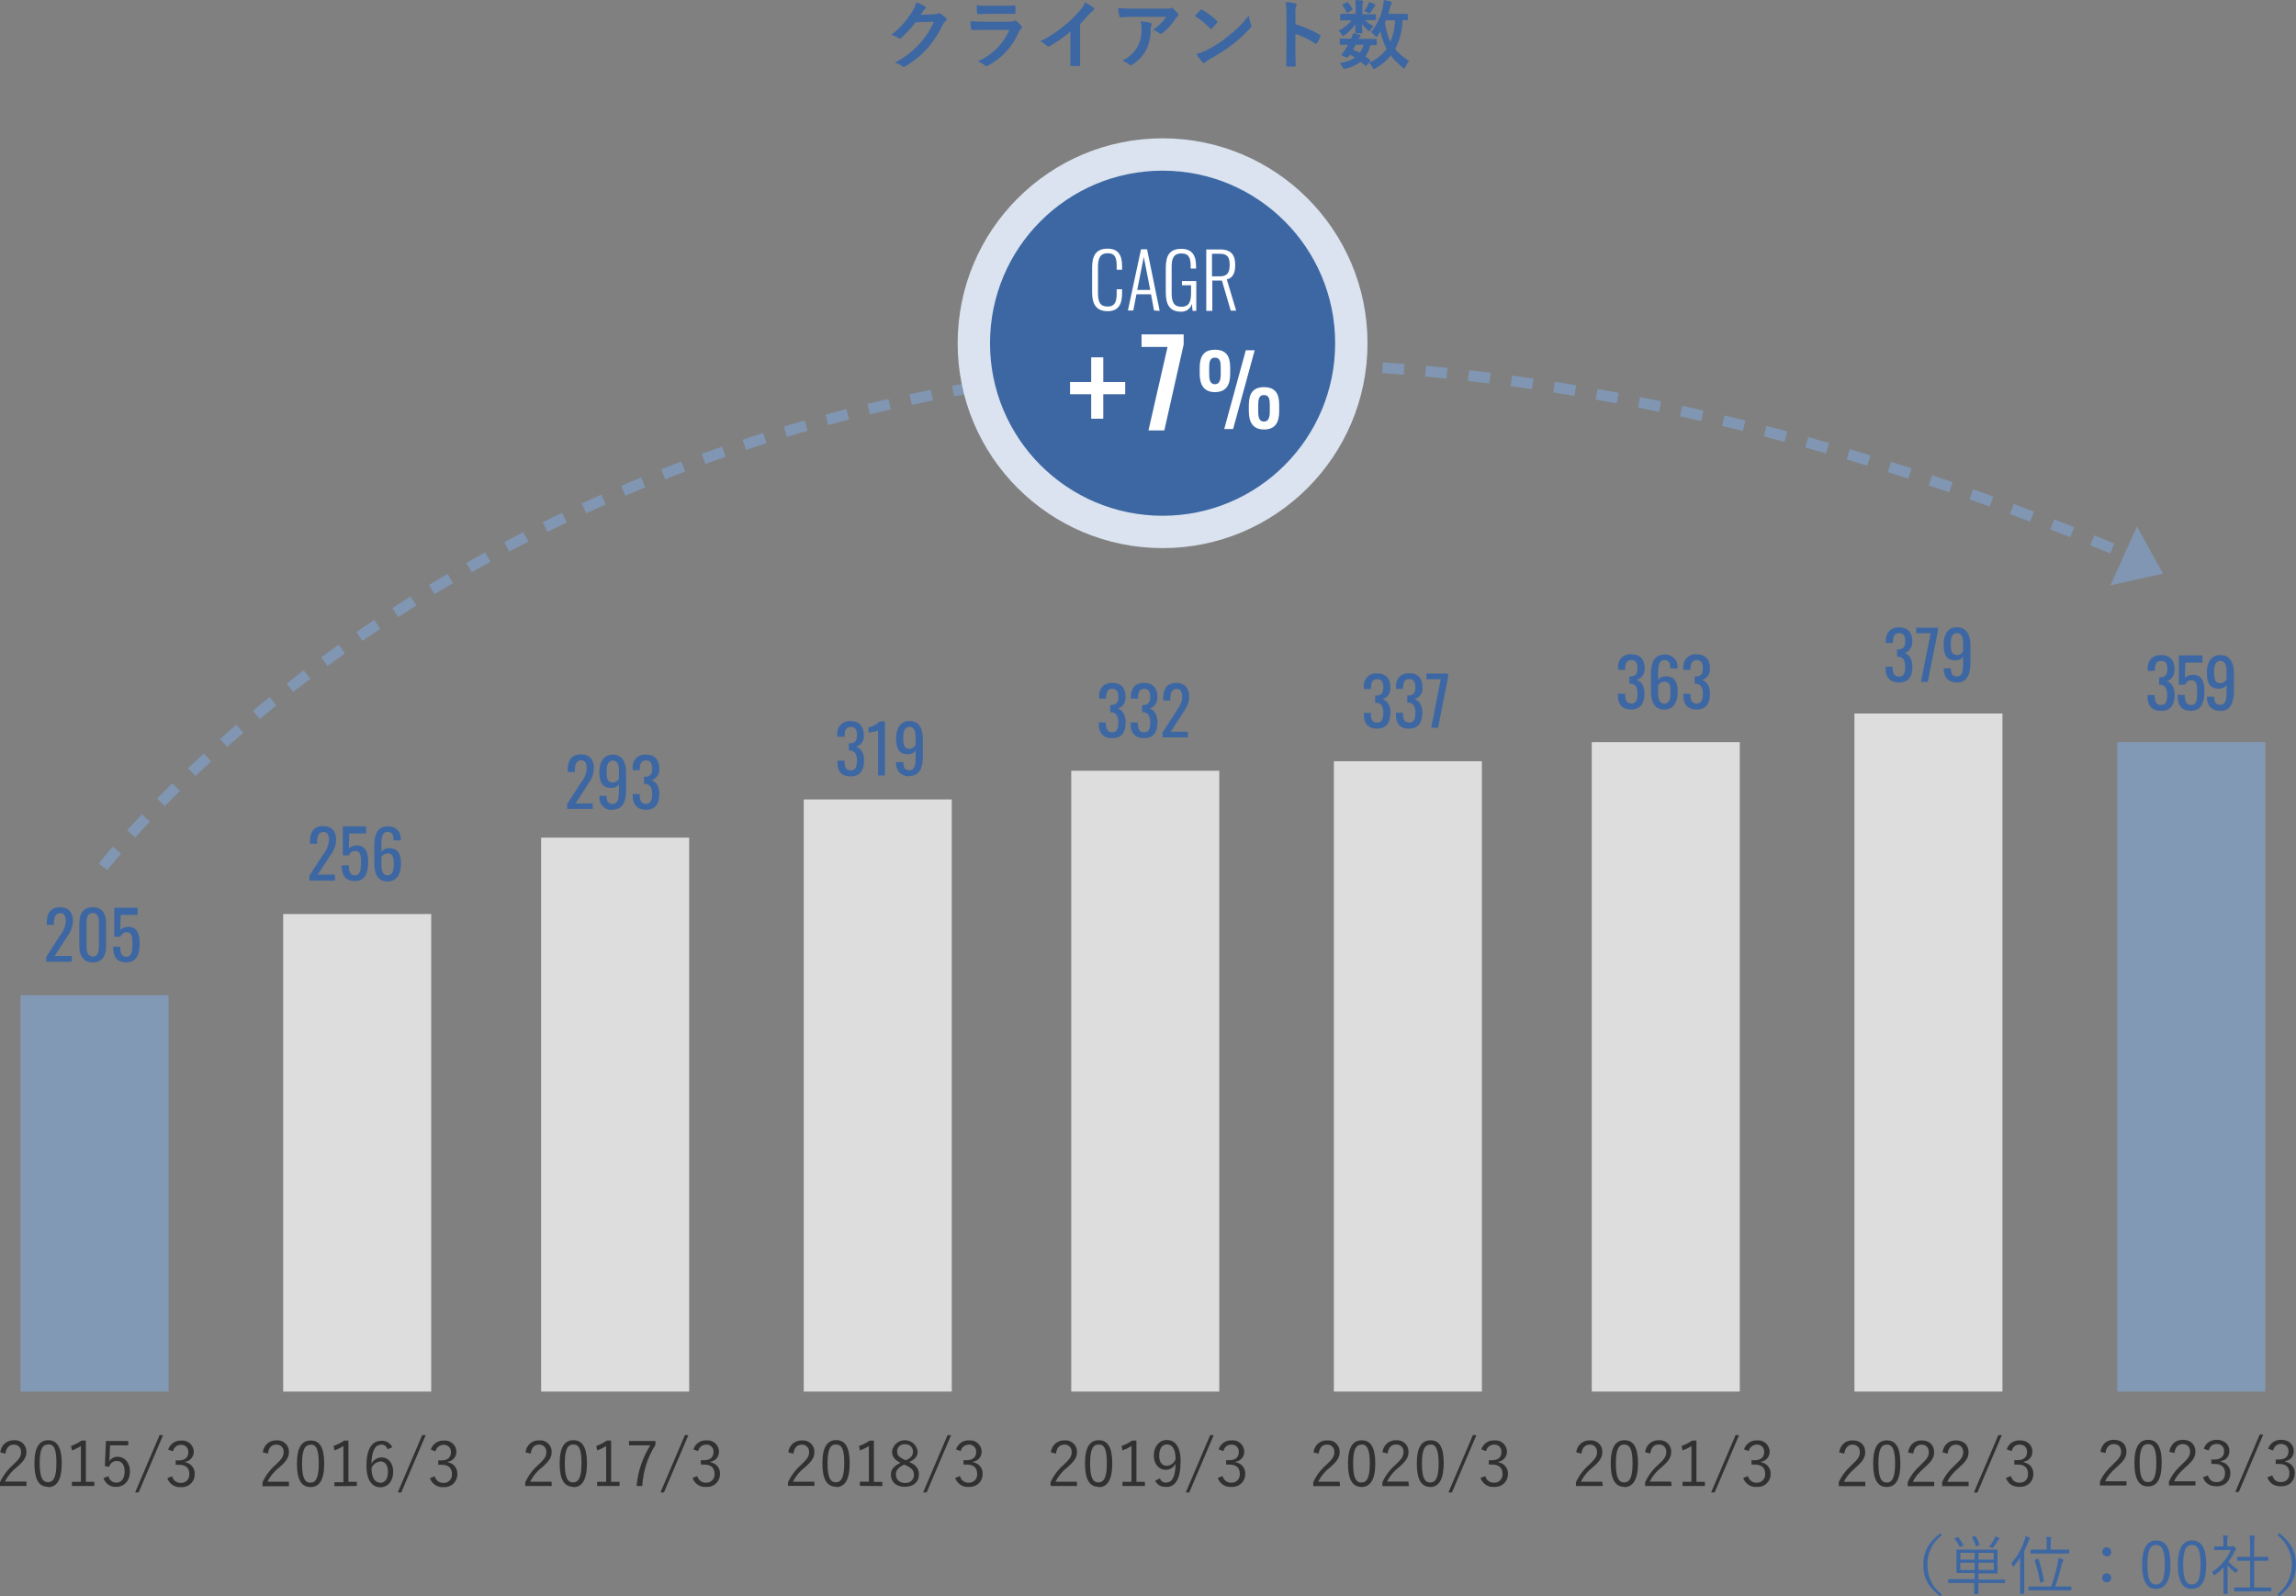 <?xml version="1.0" encoding="UTF-8"?><svg id="_レイヤー_1" xmlns="http://www.w3.org/2000/svg" viewBox="0 0 425.75 296.04"><rect x="0" y="0" width="425.75" height="296.04" fill="#808080" stroke="none"/><defs><style>.cls-1{fill:#fff;}.cls-2{fill:#8096b2;}.cls-3{fill:#ddd;}.cls-4{fill:#dae3ef;}.cls-5{fill:#3d67a3;}.cls-6{fill:#313131;}.cls-7{fill:#8299b5;}</style></defs><path class="cls-2" d="m19.91,161.36l-1.59-1.21s.89-1.17,2.6-3.16l1.52,1.3c-1.66,1.94-2.52,3.06-2.53,3.07Zm5.16-6.06l-1.48-1.34c.82-.9,1.73-1.89,2.74-2.96l1.45,1.37c-1,1.05-1.9,2.03-2.71,2.93h0Zm5.48-5.8l-1.43-1.4c.89-.91,1.84-1.86,2.85-2.84l1.4,1.43c-1,.98-1.94,1.92-2.82,2.82h0Zm5.69-5.58l-1.38-1.45c.94-.89,1.92-1.8,2.94-2.74l1.35,1.48c-1.01.93-1.99,1.83-2.92,2.72h.01Zm5.88-5.39l-1.33-1.5c.98-.87,1.99-1.75,3.03-2.64l1.3,1.52c-1.03.89-2.04,1.76-3.01,2.62h.01Zm6.05-5.19l-1.28-1.54c1.01-.84,2.05-1.69,3.11-2.55l1.25,1.56c-1.05.85-2.08,1.69-3.08,2.53Zm6.21-5.01l-1.23-1.58c1.04-.81,2.1-1.63,3.18-2.45l1.21,1.59c-1.08.82-2.13,1.63-3.16,2.43h0Zm6.35-4.82l-1.18-1.61c1.06-.78,2.15-1.57,3.25-2.36l1.16,1.63c-1.1.78-2.17,1.56-3.23,2.34Zm6.49-4.63l-1.14-1.65c1.09-.75,2.19-1.51,3.32-2.26l1.11,1.66c-1.12.75-2.22,1.5-3.3,2.24h.01Zm6.62-4.44l-1.09-1.68c1.11-.72,2.24-1.44,3.38-2.16l1.07,1.69c-1.14.72-2.26,1.43-3.36,2.15Zm6.75-4.25l-1.04-1.71c1.13-.69,2.28-1.38,3.44-2.06l1.02,1.72c-1.16.68-2.29,1.37-3.42,2.05Zm6.87-4.05l-.99-1.74c1.15-.66,2.32-1.31,3.5-1.97l.97,1.75c-1.17.65-2.33,1.3-3.48,1.95h0Zm308.36-1.62l-.84-.36.78-1.84.84.36-.78,1.84Zm-4.52-1.89c-1.24-.51-2.47-1.02-3.7-1.51l.75-1.85c1.23.5,2.47,1.01,3.71,1.52l-.76,1.85h0Zm-296.86-.34l-.94-1.76c1.17-.62,2.36-1.25,3.55-1.87l.92,1.78c-1.19.61-2.37,1.23-3.53,1.85Zm289.46-2.66c-1.24-.49-2.48-.98-3.72-1.46l.72-1.86c1.24.48,2.48.97,3.73,1.46l-.74,1.86h0Zm-282.38-.99l-.89-1.79c1.19-.59,2.39-1.18,3.61-1.76l.87,1.8c-1.21.58-2.4,1.16-3.58,1.75h-.01Zm274.93-1.9c-1.25-.47-2.5-.94-3.74-1.4l.7-1.88c1.25.46,2.5.93,3.75,1.41l-.71,1.87h0Zm-267.75-1.56l-.84-1.81c1.21-.56,2.42-1.11,3.65-1.66l.81,1.83c-1.22.54-2.43,1.09-3.63,1.65h0Zm260.26-1.22c-1.26-.45-2.51-.9-3.76-1.34l.67-1.89c1.25.44,2.51.89,3.77,1.35l-.68,1.88Zm-252.98-2.03l-.79-1.84c1.22-.52,2.46-1.04,3.7-1.56l.76,1.85c-1.24.51-2.46,1.03-3.67,1.55Zm245.45-.62c-1.26-.43-2.52-.86-3.78-1.28l.63-1.9c1.26.42,2.53.85,3.8,1.29l-.65,1.89Zm-238.08-2.42l-.74-1.86c1.24-.49,2.48-.97,3.74-1.45l.71,1.87c-1.25.47-2.49.96-3.72,1.44h.01Zm230.51-.12c-1.27-.41-2.54-.82-3.8-1.22l.6-1.91c1.27.4,2.54.81,3.82,1.22l-.62,1.9h0Zm-7.61-2.41c-1.28-.39-2.55-.78-3.82-1.15l.57-1.92c1.28.38,2.55.77,3.84,1.16l-.59,1.91Zm-215.45-.31l-.68-1.88c1.25-.46,2.51-.9,3.78-1.35l.66,1.89c-1.26.44-2.51.89-3.75,1.34h-.01Zm207.8-1.97c-1.28-.37-2.56-.73-3.84-1.09l.54-1.93c1.28.36,2.57.72,3.86,1.09l-.55,1.92h-.01Zm-200.27-.65l-.63-1.9c1.26-.42,2.54-.83,3.82-1.24l.6,1.91c-1.27.4-2.54.81-3.79,1.23h0Zm192.58-1.49c-1.29-.35-2.58-.69-3.86-1.02l.5-1.94c1.29.33,2.58.67,3.88,1.02l-.52,1.93h0Zm-184.98-.92l-.58-1.92c1.27-.38,2.56-.76,3.85-1.13l.55,1.92c-1.28.37-2.56.74-3.82,1.12h0Zm177.26-1.08c-1.3-.32-2.59-.64-3.88-.95l.46-1.95c1.29.31,2.59.63,3.89.95l-.48,1.94h.01Zm-169.6-1.12l-.52-1.93c1.28-.35,2.58-.69,3.88-1.03l.5,1.94c-1.29.33-2.58.67-3.85,1.02h0Zm161.83-.74c-1.3-.3-2.6-.59-3.89-.87l.43-1.95c1.3.28,2.6.58,3.91.88l-.45,1.95h0Zm-154.11-1.24l-.47-1.94c1.29-.31,2.6-.62,3.91-.92l.44,1.95c-1.3.3-2.6.6-3.88.91Zm146.32-.46c-1.31-.27-2.61-.54-3.91-.8l.39-1.96c1.3.26,2.61.53,3.93.8l-.41,1.96Zm-138.55-1.31l-.42-1.96c1.3-.28,2.61-.55,3.93-.81l.39,1.96c-1.31.26-2.61.53-3.9.81Zm130.72-.25c-1.31-.25-2.62-.49-3.92-.72l.35-1.97c1.31.23,2.62.47,3.94.72l-.37,1.97Zm-122.9-1.31l-.36-1.97c1.31-.24,2.62-.48,3.95-.71l.34,1.97c-1.32.23-2.62.46-3.92.7h0Zm115.05-.09c-1.32-.22-2.63-.43-3.94-.64l.31-1.98c1.31.21,2.63.42,3.96.64l-.33,1.97h0Zm-7.88-1.24c-1.32-.19-2.64-.38-3.95-.56l.27-1.98c1.32.18,2.64.36,3.97.56l-.29,1.98h0Zm-99.31-.02l-.31-1.98c1.31-.21,2.64-.41,3.97-.6l.29,1.98c-1.32.19-2.64.39-3.94.6h0Zm91.4-1.05c-1.33-.16-2.65-.32-3.96-.47l.22-1.99c1.32.15,2.65.31,3.98.47l-.25,1.98h0Zm-83.51-.09l-.26-1.98c1.32-.17,2.65-.34,3.98-.49l.23,1.99c-1.33.16-2.64.32-3.96.49h.01Zm75.58-.81c-1.33-.14-2.65-.26-3.97-.38l.18-1.99c1.33.12,2.66.25,3.99.39l-.2,1.99h0Zm-67.67-.12l-.21-1.99c1.32-.14,2.65-.27,3.99-.39l.18,1.99c-1.33.12-2.65.25-3.97.39h.01Zm59.72-.6c-1.33-.11-2.66-.2-3.98-.29l.14-2c1.33.09,2.66.19,4,.29l-.16,1.99h0Zm-51.78-.12l-.16-1.99c1.33-.1,2.66-.2,4-.29l.13,2c-1.33.09-2.66.18-3.98.29h0Zm43.83-.42c-1.33-.08-2.66-.14-3.98-.2l.09-2c1.33.06,2.67.13,4.01.2l-.11,2h0Zm-35.87-.1l-.11-2c1.33-.07,2.67-.13,4.01-.19l.08,2c-1.33.05-2.66.12-3.98.18h0Zm27.9-.26c-1.33-.04-2.66-.08-3.99-.11l.04-2c1.33.03,2.67.06,4.01.11l-.07,2h.01Zm-19.94-.06l-.05-2c1.33-.04,2.67-.07,4.01-.09l.03,2c-1.34.02-2.67.05-3.99.08h0Zm11.96-.11c-1.02,0-2.03,0-3.04,0h-.95v-2h.96c1.01,0,2.03,0,3.05,0l-.02,2h0Z"/><path class="cls-5" d="m252.86,8.3h-1.47c-.17.35-.34.67-.49.92.43.16.84.34,1.25.55.32-.45.56-.94.71-1.47Zm-2.55,1.85l-.21.3c-.17.23-.22.31-.53.17l-.59-.26c-.15-.07-.22-.12-.22-.17s0-.07.07-.14c.19-.24.38-.49.59-.81.2-.3.38-.62.54-.94h-1.38c-.13,0-.15,0-.15-.15v-.83c0-.14,0-.16.15-.16h1.94c.17-.32.29-.65.37-1,.43.06.85.16,1.26.29.09,0,.16.07.16.16h0c0,.07,0,.12-.12.19-.12.12-.21.26-.28.41h3.21c.09,0,.16,0,.16.16v.85c0,.14,0,.15-.16.15h-1c-.19.74-.5,1.45-.92,2.1.28.18.55.38.83.59.05.04.08.1.09.16,0,.07-.03.14-.08.19l-.57.67c-.09.11-.14.15-.19.15s-.07,0-.12-.07c-.27-.25-.56-.48-.86-.7-.8.62-1.73,1.04-2.72,1.25-.41.1-.45.1-.65-.31-.13-.27-.3-.51-.52-.71,1.01-.11,1.99-.45,2.85-1-.3-.21-.62-.39-.95-.54Zm-.35-7.83c-.15.08-.21.08-.26-.06-.2-.44-.44-.86-.72-1.25-.1-.12-.1-.17.07-.25l.67-.32c.14-.07.18-.07.27,0,.3.37.57.78.78,1.21.06.11.05.17-.09.24l-.72.43h0Zm5-1.2c-.09.08-.16.17-.22.27-.14.22-.34.55-.55.84s-.14.24-.22.24c-.13-.03-.26-.08-.37-.15-.21-.1-.42-.19-.63-.27.26-.35.5-.73.7-1.12.09-.18.16-.37.2-.57.35.1.68.23,1,.4.1.06.17.11.17.17s0,.12-.05.19h-.03,0Zm0,2.61h-1.83c.46.47,1,.85,1.59,1.14-.25.22-.46.48-.63.77,0,.08-.1.14-.17.14s-.18-.07-.37-.24c-.37-.33-.71-.69-1-1.09,0,.84.07,1.37.07,1.55s0,.16-.16.16h-1c-.14,0-.16,0-.16-.16s0-.67.06-1.51c-.55.77-1.23,1.45-2,2-.1.09-.22.15-.35.18-.08,0-.12-.09-.21-.24-.14-.29-.35-.54-.6-.74.94-.46,1.77-1.11,2.45-1.91h-2c-.09,0-.14,0-.14-.15v-.89c0-.16,0-.17.14-.17h2.74v-1.33c0-.41-.04-.82-.11-1.22.43,0,.87.02,1.3.08.09,0,.17.07.18.16h0c0,.1-.04.2-.07.3-.05.28-.07.56-.05.84v1.25h2.35c.08,0,.17,0,.17.17v.83c0,.06-.06.07-.21.07h.01Zm2.06,0l-.2.46c.15,1.24.48,2.45,1,3.59.53-1.27.83-2.62.87-4l-1.67-.05h0Zm3.88,0h-.83c-.02,1.88-.49,3.72-1.37,5.38.75.86,1.62,1.61,2.59,2.21-.28.32-.5.68-.66,1.07-.09.21-.15.31-.23.31s-.16-.06-.3-.17c-.82-.66-1.56-1.41-2.21-2.24-.77.96-1.72,1.76-2.79,2.36-.1.07-.22.12-.35.14-.11,0-.17-.1-.28-.32-.14-.32-.34-.6-.6-.83,1.29-.56,2.41-1.44,3.26-2.55-.54-1.01-.93-2.09-1.14-3.22-.16.26-.33.52-.51.76s-.2.22-.27.22-.16-.08-.29-.25c-.19-.25-.42-.47-.69-.64,1.13-1.39,1.9-3.05,2.23-4.81.08-.38.12-.76.12-1.15.4.09,1,.2,1.28.3.28.1.25.11.25.21s-.07.18-.15.31c-.11.19-.18.4-.21.61-.09.37-.2.75-.31,1.14h3.46c.09,0,.15,0,.15.15v.93c0,.14,0,.15-.12.15l-.03-.07h0Zm-16.23,2.68c.16.08.23.18.16.36-.17.42-.37.83-.6,1.22-.06.1-.12.15-.19.15-.06,0-.11-.03-.15-.07-1.14-.75-2.38-1.36-3.68-1.79v3.1c0,.91,0,1.73.05,2.74,0,.17-.05.21-.25.21-.42.03-.83.03-1.25,0-.19,0-.26,0-.26-.21,0-1,.05-1.86.05-2.76V2.47c.02-.69-.03-1.39-.14-2.07.59.02,1.17.1,1.75.22.13-.02.25.08.27.21v.03c0,.11-.05.22-.11.32-.12.43-.15.88-.1,1.32v2c1.56.45,3.05,1.09,4.45,1.91h0Zm-19.91-1.15c-.07.07-.11.11-.17.11-.07-.01-.14-.05-.18-.11-.85-.87-1.8-1.64-2.83-2.29.31-.38.65-.75,1-1.09.04-.07.11-.11.19-.11.07,0,.13.03.18.07.97.56,1.87,1.23,2.68,2,.08.08.13.14.13.19,0,.07-.04.14-.09.19-.25.27-.71.83-.91,1.04Zm7.11-.09c-.98,1.1-2.06,2.11-3.23,3-1.33,1.03-2.75,1.95-4.23,2.75-.33.18-.65.4-.94.64-.06.08-.15.13-.25.14-.1-.02-.18-.07-.24-.15-.42-.48-.8-1-1.12-1.56.66-.15,1.3-.39,1.9-.7,1.43-.71,2.77-1.58,4-2.6,1.43-1.1,2.72-2.38,3.82-3.81.06.56.19,1.11.39,1.64.04.08.06.17.07.26.05.1-.02.21-.17.39h0Zm-20.9,3.41c.52-1.02.76-2.16.69-3.31,0-.44-.04-.89-.14-1.32.61.05,1.21.14,1.81.27.14.01.24.13.23.27h0c0,.09-.02.18-.07.25-.08.18-.12.37-.12.57.04,1.33-.23,2.65-.79,3.86-.59,1.14-1.47,2.1-2.55,2.78-.11.09-.25.14-.39.14-.11,0-.21-.04-.28-.12-.38-.32-.81-.56-1.27-.72,1.22-.56,2.23-1.49,2.88-2.67Zm7.4-5.54c-.14.12-.27.26-.38.41-.66,1.02-1.47,1.93-2.41,2.7-.08.08-.19.13-.3.13-.12-.01-.24-.06-.33-.14-.35-.27-.74-.47-1.17-.58.98-.66,1.83-1.49,2.51-2.45h-6c-.8,0-1.65.06-2.48.12-.13,0-.24-.08-.25-.21h0c-.11-.5-.2-1.01-.25-1.52,1,.07,1.72.1,2.84.1h6c.34.03.67,0,1-.08.08-.05.18-.08.27-.1.08.06.13.14.16.23.31.27.59.57.84.89.07.07.11.16.12.25-.02.1-.08.19-.17.25h0Zm-15.61-1.13c-.31.22-.59.48-.84.77-.55.66-1.07,1.2-1.64,1.77v7.54c0,.19,0,.24-.21.24-.47.03-.93.03-1.4,0-.15,0-.21-.05-.19-.22v-6.14c-1.19,1.02-2.48,1.92-3.85,2.69-.06.04-.14.06-.21.06-.12,0-.23-.05-.3-.14-.36-.33-.76-.61-1.2-.83,1.58-.78,3.06-1.74,4.41-2.87,1.09-.88,2.09-1.86,3-2.93.39-.42.69-.91.88-1.44.54.3,1.06.63,1.55,1,.07.04.12.12.12.21,0,.11-.04.21-.12.29Zm-14.69.66h-4.78c-.63,0-1.33,0-1.92.06-.14,0-.18-.09-.19-.31-.05-.45-.07-.9-.07-1.35.76.08,1.53.12,2.29.1h2.53c.73.02,1.47,0,2.2-.07.12,0,.16.07.16.22.03.37.03.73,0,1.1,0,.21,0,.26-.22.25h0Zm1.29,2.76c-.21.17-.38.4-.47.66-1.12,2.67-3.15,4.86-5.72,6.19-.09.05-.18.08-.28.09-.12-.01-.23-.07-.31-.16-.38-.32-.83-.57-1.3-.73,2.65-1.11,4.76-3.2,5.88-5.84h-4.77c-.71,0-1.41,0-2.11.06-.12,0-.18-.09-.21-.27-.08-.47-.13-.94-.15-1.41.8.08,1.65.11,2.58.11h4.8c.26.01.51-.04.74-.16.11-.1.27-.1.38,0h0c.33.27.65.56.94.87.08.08.13.18.13.29,0,.12-.05.23-.15.3h.02,0Zm-14.05-1.4c-.2.16-.36.37-.47.6-.73,1.56-1.66,3.01-2.77,4.33-1.23,1.38-2.67,2.55-4.26,3.48-.06.05-.14.07-.22.07-.12,0-.24-.06-.33-.15-.4-.3-.85-.52-1.33-.64,1.76-.9,3.33-2.11,4.65-3.58,1.08-1.18,1.96-2.53,2.59-4l-3.39.09c-.78,1.05-1.67,2.01-2.65,2.88-.08.08-.18.14-.29.15-.08,0-.15-.03-.21-.08-.4-.29-.86-.5-1.35-.61,1.49-1.16,2.76-2.57,3.77-4.16.38-.57.67-1.2.85-1.86.58.17,1.13.42,1.64.74.08.05.13.14.14.24,0,.1-.07.19-.16.24-.13.11-.25.24-.35.38-.15.24-.29.45-.46.7l2.52-.1c.24,0,.49-.04.7-.16.05-.04.11-.06.18-.06.08,0,.16.03.23.08.36.22.69.48,1,.76.1.08.17.19.18.32,0,.14-.09.27-.21.34h0Z"/><circle class="cls-4" cx="215.58" cy="63.65" r="38"/><circle class="cls-5" cx="215.58" cy="63.65" r="32"/><path class="cls-1" d="m226.36,68.11c0-1-.14-1.79-1.08-1.79s-1.06.83-1.06,1.8v1.28c0,1,.16,1.86,1.06,1.86s1.08-.9,1.08-1.88v-1.27Zm-1.08,4.61c-2,0-2.82-1.32-2.82-3.39v-1.13c0-2.13.77-3.34,2.82-3.34s2.83,1.14,2.83,3.25v1.27c0,2.09-.81,3.34-2.83,3.34Zm1.73,6.84l4-14.61h1.65l-4,14.61h-1.65Zm8.45-4.52c0-1-.15-1.78-1.08-1.78s-1.07.82-1.07,1.8v1.27c0,1,.17,1.86,1.07,1.86s1.08-.9,1.08-1.86v-1.29Zm-1.08,4.61c-2,0-2.81-1.3-2.81-3.39v-1.13c0-2.11.75-3.33,2.81-3.33s2.82,1.15,2.82,3.26v1.26c0,2.1-.81,3.33-2.82,3.33Z"/><polygon class="cls-1" points="204.58 73.11 204.58 77.65 202.34 77.65 202.34 73.11 198.42 73.11 198.42 70.84 202.34 70.84 202.34 66.27 204.58 66.27 204.58 70.84 208.65 70.84 208.65 73.11 204.58 73.11"/><path class="cls-1" d="m226.21,47.06h-1.47v4.19h1.44c1.4,0,1.84-.7,1.84-2.1s-.37-2.09-1.81-2.09Zm1.28,4.75l1.73,5.8h-1l-1.64-5.58h-1.78v5.62h-1.12v-11.39h2.56c2.11,0,2.81,1.09,2.81,2.89,0,1.28-.33,2.39-1.56,2.66Zm-8.32,1.1v-.79h2.66v5.53h-.69l-.12-1.29c-.26.9-1.11,1.5-2.05,1.44-2.15,0-2.8-1.44-2.8-3.61v-4.47c0-2.17.6-3.57,2.87-3.57,2,0,2.75,1.18,2.75,3.26v.4h-1v-.4c0-1.59-.34-2.41-1.72-2.41-1.57,0-1.81,1.1-1.81,2.61v4.66c0,1.66.35,2.62,1.82,2.62s1.78-1,1.78-2.64v-1.34s-1.69,0-1.69,0Zm-7.08-5.26l-1.21,6.12h2.41l-1.2-6.12Zm1.9,9.93l-.56-3h-2.7l-.58,3h-1l2.43-11.35h1.12l2.34,11.42-1.05-.07h0Zm-5.92-3.93v.67c0,2-.58,3.39-2.69,3.39-2.3,0-2.87-1.57-2.87-3.55v-4.51c0-2.08.61-3.54,2.87-3.54,2,0,2.69,1.25,2.69,3.22v.69h-1v-.66c0-1.47-.25-2.4-1.67-2.4s-1.8,1-1.8,2.54v4.83c0,1.68.4,2.52,1.8,2.52s1.67-1,1.67-2.46v-.74h1Z"/><path class="cls-5" d="m422.61,296.02l-.3-.35c3.04-2.39,3.56-6.79,1.17-9.83-.34-.43-.74-.83-1.17-1.17l.3-.35c2.27,1.74,3.14,3.5,3.14,5.84s-.87,4.12-3.14,5.86h0Zm-8.23-8.31c-.33.68-.71,1.32-1.15,1.93.52.58,1.14,1.08,1.82,1.47-.14.13-.25.28-.34.45-.05.09-.08.13-.13.13s-.08,0-.15-.08c-.5-.39-.96-.84-1.36-1.34v5.25c0,.06,0,.09-.09.09h-.57c-.08,0-.09,0-.09-.09v-4.87c-.48.51-1.01.98-1.57,1.4-.08.06-.13.1-.18.1s-.07,0-.12-.16c-.06-.17-.16-.32-.29-.44,1.54-1,2.76-2.42,3.51-4.09h-3c-.06,0-.09,0-.09-.09v-.49c0-.09,0-.1.09-.1h1.62v-.7c.02-.45,0-.91-.08-1.36l.78.07c.07,0,.13.04.15.1,0,.08-.03.16-.07.23-.08.3-.1.62-.07.93v.73h.81c.08,0,.15,0,.22-.05h.13c.06,0,.14.05.3.21s.2.24.2.28c0,.07-.03.13-.09.16-.1.09-.16.2-.19.33h0Zm6.68,7.41h-6.68c-.06,0-.11,0-.11-.1v-.52c0-.09,0-.1.11-.1h2.85v-4.95h-2.29c-.06,0-.1,0-.1-.1v-.53c0-.08,0-.09.1-.09h2.29v-2.34c.02-.55,0-1.1-.08-1.64.27,0,.54.03.8.07.09,0,.14.05.14.1.01.07.01.13,0,.2-.09.41-.12.83-.09,1.25v2.36h2.54c.06,0,.09,0,.09.09v.53c0,.08,0,.1-.09.1h-2.54v4.95h3.1c.06,0,.09,0,.09.1v.52c-.03.09-.03.1-.13.1h0Zm-14.6-8.61c-1.07,0-1.63.93-1.63,3.63s.52,3.71,1.6,3.71,1.62-1,1.62-3.71-.51-3.63-1.59-3.63Zm0,8.17c-1.7,0-2.62-1.35-2.62-4.52s1-4.48,2.65-4.48,2.61,1.28,2.61,4.45-.94,4.52-2.67,4.52l.03.03h0Zm-6.63-8.17c-1.07,0-1.63.93-1.63,3.63s.52,3.71,1.6,3.71,1.62-1,1.62-3.71-.54-3.63-1.62-3.63h.03Zm0,8.17c-1.7,0-2.62-1.35-2.62-4.52s1-4.48,2.65-4.48,2.61,1.28,2.61,4.45-1,4.52-2.7,4.52l.06.03h0Zm-9.18-2.9c.46,0,.83.38.84.84h0c0,.46-.38.84-.84.84s-.84-.38-.84-.84.34-.82.78-.85h.06Zm0-3.16c-.46,0-.84-.38-.84-.84s.38-.84.84-.84.84.38.84.84h0c.04.45-.29.84-.73.88h-.17l.06-.04Zm-14.49-2.8c-.23.6-.5,1.2-.8,1.8v7.87c0,.06,0,.09-.08.09h-.59c-.09,0-.1,0-.1-.09v-6.59c-.34.53-.71,1.04-1.12,1.52-.06.07-.1.12-.13.12s-.06-.05-.1-.13c-.08-.17-.18-.33-.31-.47,1.1-1.23,1.94-2.67,2.45-4.24.1-.27.17-.55.19-.83.25.06.5.15.73.26.07,0,.13.05.14.12h0c0,.07,0,.12-.11.17-.09.12-.14.26-.17.4h0Zm7.45,2.29h-7c-.06,0-.1,0-.1-.09v-.53c0-.08,0-.1.1-.1h2.91v-1.17c.02-.41,0-.82-.08-1.22.27,0,.53.03.8.07.09,0,.16,0,.16.11,0,.07-.03.13-.06.19-.08.25-.11.51-.09.77v1.25h3.34c.06,0,.1,0,.1.1v.53c-.05.08-.06.09-.15.09h.07,0Zm-5.78.95c.1,0,.14,0,.18.06.43,1.31.77,2.64,1,4,0,.11,0,.15-.12.21l-.38.15c-.17.07-.2.05-.22-.08-.22-1.36-.56-2.7-1-4,0-.09,0-.11.14-.16l.4-.18Zm6.16,5.88h-7.73c-.07,0-.1,0-.1-.1v-.53c0-.08,0-.09.1-.09h4.1c.46-1.33.85-2.68,1.15-4.05.1-.41.16-.82.18-1.24.28.06.55.13.81.23.07,0,.12.04.13.11v.02c0,.07-.04.13-.09.18-.1.17-.17.36-.21.55-.33,1.42-.74,2.82-1.23,4.2h2.89c.06,0,.1,0,.1.09v.53c-.05.09-.07.1-.15.1h.05Zm-20.41-8.08c-.15.07-.18.08-.21,0-.24-.52-.54-1.01-.91-1.45-.06-.07-.05-.09.09-.17l.37-.15c.1,0,.14-.05.2,0,.37.44.69.92.94,1.44,0,.06-.02.12-.07.15l-.41.18h0Zm3-.13c-.14.06-.19.06-.21,0-.15-.56-.39-1.09-.7-1.58-.05-.09,0-.1.13-.16l.34-.12h.2c.32.48.56,1.01.72,1.56,0,.07-.03.12-.1.16l-.38.14h0Zm4.07-1.23c-.09.09-.17.18-.23.29-.24.4-.5.78-.78,1.15-.06.08-.09.12-.15.12-.07-.01-.14-.04-.2-.07-.14-.07-.29-.11-.45-.12.31-.39.59-.81.84-1.24.13-.23.23-.47.29-.72.24.08.47.17.7.28.1.05.11.09.11.14s-.11.12-.17.17h.04Zm-.94,5.65v-1.33h-2.85v1.33h2.85Zm0-3.17h-2.85v1.26h2.81l.04-1.26Zm-3.55,1.84h-2.65v1.33h2.65v-1.33Zm0-1.84h-2.65v1.26h2.65v-1.26Zm5.6,5.59h-4.9v1.95c0,.06,0,.1-.1.1h-.6c-.07,0-.09,0-.09-.1v-1.95h-4.73c-.06,0-.09,0-.09-.09v-.52c0-.09,0-.1.09-.1h4.82v-1.14h-3.28c-.08,0-.09,0-.09-.09v-4.16c0-.07,0-.08.09-.08h7.43c.06,0,.09,0,.09.08v4.24c0,.06,0,.09-.09.09h-3.45v1.14h4.85c.06,0,.09,0,.09.1v.52h-.04,0Zm-14.34-3.37c-.06,2.15.93,4.2,2.66,5.49l-.3.35c-2.26-1.74-3.14-3.5-3.14-5.84s.88-4.1,3.14-5.84l.3.35c-1.73,1.29-2.73,3.33-2.67,5.49h.01Z"/><polygon class="cls-2" points="401.09 106.38 391.33 108.56 396.26 97.62 401.09 106.38"/><rect class="cls-7" x="3.81" y="184.57" width="27.45" height="73.5"/><path class="cls-6" d="m34.33,271.08v.1c1.04.16,1.8,1.07,1.77,2.13.08,1.28-.89,2.39-2.18,2.48h-.32c-1.14.12-2.21-.58-2.57-1.66l.89-.35c.17.76.87,1.28,1.65,1.23.82.03,1.51-.63,1.54-1.45h0v-.19c0-1.08-.61-1.72-1.89-1.72h-.65v-.81h.58c1.19,0,1.77-.58,1.77-1.54.04-.7-.49-1.3-1.18-1.35h-.2c-.72,0-1.34.5-1.47,1.2l-.89-.31c.33-1.04,1.32-1.74,2.41-1.68,1.17-.12,2.21.73,2.34,1.89h0v.16c.02.94-.67,1.74-1.6,1.88h0Zm-8.62,5.69h-.65l4.53-10.63h.65l-4.53,10.63Zm-5.38-6.74c0,.29-.05.66-.07.95.35-.52.93-.83,1.55-.82,1.29,0,2.29,1.07,2.29,2.7,0,1.77-1.11,2.88-2.52,2.88-1.08.09-2.07-.59-2.39-1.63l.93-.35c.12.71.74,1.22,1.45,1.2.93,0,1.54-.76,1.54-2.06s-.56-1.96-1.46-1.96c-.66,0-1.24.44-1.42,1.08l-.78-.12.19-4.66h4.14v.8h-3.37l-.09,1.99Zm-7,5.55v-.77h1.67v-6.65c-.52.34-1.07.62-1.66.83l-.17-.84c.7-.24,1.35-.57,1.96-.99h.79v7.65h1.57v.77h-4.16Zm-4.43-7.69c-1.03,0-1.54.89-1.54,3.45s.5,3.54,1.54,3.54,1.56-.98,1.56-3.54-.42-3.49-1.5-3.49l-.06.04Zm0,7.84c-1.64,0-2.52-1.28-2.52-4.34s.98-4.3,2.56-4.3,2.51,1.23,2.51,4.28-.89,4.43-2.53,4.43v-.07h0Zm-3.99-.15H0v-.69c.58-1.26,1.42-2.37,2.46-3.27,1.19-1.11,1.45-1.59,1.45-2.33.05-.71-.47-1.33-1.18-1.38h-.18c-.84,0-1.39.55-1.54,1.66l-.95-.21c.09-1.3,1.2-2.3,2.5-2.26,1.16-.12,2.21.72,2.33,1.88h0v.29c0,.89-.35,1.61-1.77,2.83-.93.71-1.68,1.62-2.21,2.66h4v.81h-.02Z"/><path class="cls-5" d="m22.32,172.44c.38-.38.91-.58,1.45-.56,1.63,0,2.13,1.25,2.13,2.98,0,2.06-.52,3.62-2.49,3.62-1.82,0-2.44-1.09-2.44-2.91h1.33c0,.89.13,1.86,1.12,1.86s1.14-1.03,1.14-2.39-.12-2.15-1.12-2.15c-.5.03-.95.35-1.12.83h-1.13v-5.38h4.33v1.33h-3.13l-.09,2.78h0Zm-3.98-1.26c0-.97-.19-1.86-1.14-1.86s-1.15.89-1.15,1.86v4.36c0,.93.22,1.86,1.15,1.86s1.14-.89,1.14-1.86v-4.36Zm-1.14,7.31c-1.71,0-2.49-1.24-2.49-2.96v-4.33c0-1.77.74-2.96,2.49-2.96s2.48,1.2,2.48,2.96v4.33c0,1.74-.76,2.96-2.48,2.96Zm-4.76-4.75l-2.31,3.54h3.18v1.08h-4.74v-.89l2.55-3.98c.64-.74,1.02-1.67,1.08-2.66,0-.89-.26-1.49-1-1.49-.96,0-1.2.89-1.2,1.84v.34h-1.33v-.35c0-1.77.67-2.93,2.46-2.93,1.61,0,2.4.97,2.4,2.59-.04,1.05-.43,2.07-1.1,2.89Z"/><rect class="cls-3" x="52.51" y="169.51" width="27.45" height="88.56"/><path class="cls-6" d="m83.03,271.08v.11c1.04.15,1.81,1.06,1.77,2.12.08,1.28-.89,2.39-2.18,2.48h-.32c-1.14.12-2.21-.58-2.57-1.66l.89-.35c.17.76.87,1.28,1.65,1.23.82.03,1.51-.63,1.54-1.45h0v-.19c0-1.08-.61-1.72-1.89-1.72h-.65v-.81h.58c1.19,0,1.77-.58,1.77-1.54.04-.7-.49-1.3-1.18-1.35h-.2c-.72,0-1.34.5-1.47,1.2l-.89-.31c.33-1.04,1.32-1.74,2.41-1.68,1.17-.12,2.21.73,2.34,1.89h0v.16c.02.94-.67,1.74-1.6,1.88h0Zm-8.62,5.69h-.65l4.53-10.63h.65l-4.53,10.63Zm-3.91-1.77c.89,0,1.44-.73,1.44-2.08,0-1.2-.52-1.89-1.37-1.89-.74.05-1.39.52-1.68,1.2,0,1.9.67,2.73,1.61,2.73v.04h0Zm.22-7.08c-1.2,0-1.77,1.19-1.85,3.54.36-.71,1.09-1.16,1.89-1.18,1.26,0,2.15,1.03,2.15,2.66,0,1.77-1.01,2.88-2.41,2.88s-2.55-1.23-2.55-3.93c0-3.29,1.08-4.7,2.8-4.7.84-.04,1.63.43,1.99,1.19l-.89.41c-.12-.53-.59-.9-1.13-.89,0,0,0,.03,0,.03Zm-8.71,7.71v-.74h1.67v-6.73c-.52.34-1.08.62-1.66.82l-.16-.83c.7-.24,1.35-.57,1.96-.99h.79v7.65h1.57v.77l-4.16.04Zm-4.43-7.69c-1.03,0-1.57.89-1.57,3.49s.5,3.54,1.54,3.54,1.56-.98,1.56-3.54-.42-3.54-1.5-3.54l-.04.05Zm0,7.84c-1.64,0-2.52-1.28-2.52-4.34s.94-4.3,2.55-4.3,2.51,1.23,2.51,4.28-.89,4.36-2.52,4.36h0Zm-3.99-.15h-4.91v-.74c.58-1.26,1.42-2.37,2.46-3.27,1.19-1.11,1.45-1.59,1.45-2.33.05-.71-.47-1.33-1.18-1.38h-.18c-.89,0-1.39.55-1.54,1.66l-.95-.22c.1-1.29,1.2-2.28,2.5-2.23,1.16-.12,2.21.72,2.33,1.88h0v.29c0,.89-.35,1.61-1.77,2.83-.93.71-1.68,1.62-2.21,2.66h3.96l.04.84h0Z"/><path class="cls-5" d="m70.73,160.45c0,1.03.27,1.89,1.13,1.89s1.16-.89,1.16-1.85c0-1.19,0-2.22-1.16-2.22-.47,0-.9.27-1.13.68v1.51h0Zm1.13-6.2c-.73,0-1.13.66-1.13,2.14v1.6c.33-.47.89-.74,1.46-.69,1.66,0,2.17,1.15,2.17,2.9s-.69,3.27-2.5,3.27-2.46-1.46-2.46-3.29v-3.39c0-1.95.57-3.54,2.46-3.54,1.24-.12,2.34.78,2.46,2.02h0c0,.14,0,.28,0,.43v.15h-1.33c0-1.03-.25-1.56-1.13-1.56v-.04Zm-7.16,3.1c.38-.38.91-.58,1.45-.56,1.63,0,2.13,1.25,2.13,2.98,0,2.05-.52,3.62-2.49,3.62-1.77,0-2.44-1.09-2.44-2.91h1.33c0,.89.13,1.86,1.12,1.86s1.14-1.03,1.14-2.39-.12-2.15-1.12-2.15c-.5.03-.95.35-1.12.83h-1.13v-5.38h4.33v1.33h-3.13l-.09,2.78h0Zm-3.47,1.3l-2.3,3.54h3.18v1.12h-4.75v-.89l2.56-3.98c.64-.74,1.02-1.67,1.08-2.66,0-.89-.26-1.49-1.01-1.49-.95,0-1.19.89-1.19,1.84v.34h-1.33v-.35c0-1.77.67-2.93,2.45-2.93,1.61,0,2.41.97,2.41,2.59-.04,1.05-.43,2.07-1.11,2.89v-.04Z"/><rect class="cls-3" x="100.34" y="155.34" width="27.45" height="102.73"/><path class="cls-6" d="m131.74,271.08v.11c1.04.15,1.81,1.06,1.77,2.12.05,1.29-.96,2.39-2.25,2.44h-.27c-1.14.12-2.21-.58-2.57-1.66l.89-.35c.17.76.87,1.28,1.65,1.23.82.03,1.51-.63,1.54-1.45h0v-.19c0-1.08-.61-1.72-1.89-1.72h-.65v-.81h.58c1.19,0,1.77-.58,1.77-1.54.04-.7-.49-1.3-1.18-1.35h-.2c-.72,0-1.34.5-1.47,1.2l-.89-.31c.33-1.04,1.32-1.74,2.41-1.68,1.17-.12,2.21.73,2.34,1.89h0v.16c.04.95-.64,1.77-1.58,1.91h0Zm-8.62,5.69h-.65l4.53-10.63h.65l-4.53,10.63Zm-4.03-1.19h-1.04c.22-2.68,1.1-5.27,2.54-7.54h-3.95v-.81h4.9v.71c-1.45,2.29-2.29,4.92-2.44,7.63h0Zm-8.36,0v-.77h1.67v-6.65c-.52.34-1.07.61-1.66.82l-.17-.83c.7-.24,1.35-.57,1.96-.99h.79v7.65h1.57v.77h-4.16Zm-4.43-7.69c-1.03,0-1.57.89-1.57,3.49s.5,3.54,1.54,3.54,1.56-.98,1.56-3.54-.42-3.49-1.5-3.49h-.04Zm0,7.84c-1.64,0-2.52-1.28-2.52-4.34s.94-4.3,2.55-4.3,2.51,1.23,2.51,4.28-.89,4.43-2.52,4.43v-.07h0Zm-3.99-.15h-4.91v-.69c.58-1.26,1.42-2.37,2.46-3.27,1.19-1.11,1.45-1.59,1.45-2.33.05-.71-.47-1.33-1.18-1.38h-.18c-.89,0-1.39.55-1.54,1.66l-.95-.22c.1-1.29,1.2-2.28,2.5-2.23,1.16-.12,2.21.72,2.33,1.88h0v.29c0,.89-.35,1.61-1.77,2.83-.93.71-1.68,1.62-2.21,2.66h3.96l.04.8h0Z"/><path class="cls-5" d="m120.82,144.71c.89.28,1.44,1.15,1.44,2.52,0,1.77-.71,2.95-2.49,2.95-1.63,0-2.45-.97-2.45-2.58v-.34h1.31v.23c0,.89.23,1.59,1.14,1.59s1.16-.74,1.16-1.85-.34-1.77-1.32-1.85h-.19v-1.33h.18c.94,0,1.33-.44,1.33-1.52,0-.89-.24-1.51-1.14-1.51s-1.13.67-1.16,1.61v.21h-1.31v-.34c-.17-1.25.71-2.39,1.95-2.56h0c.17-.02.35-.02.51,0,1.65,0,2.47.98,2.47,2.59.1.97-.5,1.89-1.44,2.18h0Zm-6.05-1.77c0-1.04-.27-1.89-1.13-1.89s-1.15.89-1.15,1.84c0,1.2,0,2.22,1.15,2.22.48,0,.91-.27,1.13-.69v-1.49Zm-1.15,7.26c-1.23.12-2.34-.78-2.46-2.01-.02-.16-.02-.32,0-.48v-.12h1.33c0,.97.25,1.51,1.15,1.51.73,0,1.12-.67,1.12-2.15v-1.52c-.33.48-.89.74-1.46.69-1.66,0-2.16-1.16-2.16-2.9s.69-3.27,2.49-3.27,2.47,1.45,2.47,3.29v3.37c0,1.89-.57,3.54-2.49,3.54l.02.04Zm-4.59-4.75l-2.3,3.54h3.18v1.03h-4.75v-.89l2.56-3.98c.64-.74,1.02-1.67,1.08-2.66,0-.89-.27-1.49-1.01-1.49-.96,0-1.19.89-1.19,1.84v.34h-1.33v-.35c0-1.77.67-2.93,2.45-2.93,1.62,0,2.41.97,2.41,2.59-.04,1.05-.43,2.07-1.11,2.89v.05Z"/><rect class="cls-3" x="149.04" y="148.26" width="27.45" height="109.81"/><path class="cls-6" d="m180.44,271.08v.11c1.04.15,1.81,1.06,1.77,2.12.05,1.29-.96,2.39-2.25,2.44h-.27c-1.14.12-2.21-.58-2.57-1.66l.89-.35c.17.76.87,1.28,1.65,1.23.82.03,1.51-.63,1.54-1.45h0v-.19c0-1.08-.61-1.72-1.89-1.72h-.65v-.81h.58c1.19,0,1.77-.58,1.77-1.54.04-.7-.49-1.3-1.18-1.35h-.2c-.72,0-1.34.5-1.47,1.2l-.89-.31c.33-1.04,1.32-1.74,2.41-1.68,1.17-.12,2.21.73,2.34,1.89h0v.16c.04.95-.64,1.77-1.58,1.91h0Zm-8.61,5.69h-.65l4.53-10.63h.65l-4.53,10.63Zm-4.03-8.92c-.72-.08-1.36.44-1.44,1.16v.16c0,.65.31,1.06,1.37,1.53l.23.11c1.04-.45,1.34-.93,1.34-1.65-.02-.74-.62-1.33-1.35-1.32h-.14,0Zm-1.66,5.59c-.04.83.61,1.53,1.44,1.57h.22c.81.11,1.56-.46,1.67-1.28v-.25c0-.74-.35-1.22-1.57-1.77l-.24-.11c-1.11.56-1.54,1.07-1.54,1.84h0Zm2.48-2.31c1.34.61,1.77,1.28,1.77,2.32,0,1.43-1.04,2.28-2.6,2.28s-2.59-.84-2.59-2.25c0-.99.54-1.6,1.77-2.2-1.14-.56-1.56-1.2-1.56-2.12.18-1.31,1.39-2.23,2.7-2.05,1.07.14,1.9.98,2.05,2.05,0,.89-.42,1.46-1.55,1.96h0Zm-9.17,4.43v-.77h1.67v-6.62c-.52.34-1.07.61-1.66.82l-.17-.83c.7-.24,1.35-.57,1.96-.99h.79v7.65h1.57v.77l-4.16-.03h0Zm-4.43-7.69c-1.03,0-1.57.89-1.57,3.49s.5,3.54,1.54,3.54,1.56-.98,1.56-3.54-.42-3.46-1.5-3.46l-.04-.03Zm0,7.84c-1.64,0-2.52-1.28-2.52-4.34s.94-4.3,2.55-4.3,2.51,1.23,2.51,4.28-.89,4.43-2.52,4.43v-.07h0Zm-3.99-.15h-4.91v-.66c.58-1.26,1.42-2.37,2.46-3.27,1.19-1.11,1.45-1.59,1.45-2.33.05-.71-.47-1.33-1.18-1.38h-.18c-.89,0-1.39.55-1.54,1.66l-.95-.22c.1-1.29,1.2-2.28,2.5-2.23,1.16-.12,2.21.72,2.33,1.88h0v.29c0,.89-.35,1.61-1.77,2.83-.93.71-1.68,1.62-2.21,2.66h3.96l.04.77h0Z"/><path class="cls-5" d="m169.77,136.69c0-1.04-.26-1.89-1.12-1.89s-1.16.89-1.16,1.84c0,1.2,0,2.22,1.16,2.22.48,0,.91-.27,1.12-.69v-1.49Zm-1.12,7.26c-1.24.12-2.35-.78-2.47-2.02-.02-.16-.02-.31,0-.47v-.12h1.33c0,.97.25,1.51,1.15,1.51.74,0,1.12-.67,1.12-2.15v-1.52c-.33.48-.89.74-1.46.7-1.66,0-2.16-1.17-2.16-2.9s.7-3.27,2.5-3.27,2.47,1.45,2.47,3.29v3.37c0,1.95-.58,3.54-2.47,3.54v.04h0Zm-5.83-.11v-8.32c-.04.05-1.77.36-1.77.36v-1.01c.79-.12,1.52-.5,2.07-1.09h.98v10.03l-1.28.02Zm-4.03-5.33c.89.28,1.44,1.15,1.44,2.52,0,1.77-.71,2.95-2.48,2.95s-2.46-.97-2.46-2.58v-.34h1.32v.22c0,.89.22,1.59,1.14,1.59s1.15-.74,1.15-1.85-.34-1.77-1.31-1.85h-.19v-1.33h.18c.95,0,1.33-.44,1.33-1.52,0-.89-.24-1.51-1.14-1.51s-1.12.67-1.15,1.61v.21h-1.36v-.34c-.17-1.25.71-2.39,1.95-2.56h0c.17-.02.35-.02.51,0,1.65,0,2.47.98,2.47,2.59.1.97-.48,1.87-1.4,2.18h0Z"/><rect class="cls-3" x="198.64" y="142.94" width="27.45" height="115.13"/><path class="cls-6" d="m229.14,271.08v.11c1.04.15,1.81,1.06,1.77,2.12.05,1.29-.96,2.39-2.25,2.44h-.27c-1.14.12-2.21-.58-2.57-1.66l.89-.35c.17.76.87,1.28,1.65,1.23.82.03,1.51-.63,1.54-1.45h0v-.19c0-1.08-.61-1.72-1.89-1.72h-.65v-.81h.58c1.19,0,1.77-.58,1.77-1.54.04-.7-.49-1.3-1.18-1.35h-.2c-.72,0-1.34.5-1.47,1.2l-.89-.31c.33-1.04,1.32-1.74,2.41-1.68,1.17-.12,2.21.73,2.34,1.89h0v.16c.04.95-.64,1.77-1.58,1.91h0Zm-8.61,5.69h-.65l4.53-10.63h.65l-4.53,10.63Zm-4.14-8.9c-.89,0-1.44.8-1.44,2.09s.58,1.88,1.4,1.88c.75-.04,1.41-.53,1.64-1.25,0-1.77-.57-2.72-1.59-2.72h0Zm-.2,7.86c-.84.08-1.64-.37-1.99-1.13l.89-.43c.14.47.58.8,1.07.79,1.12,0,1.77-.89,1.84-3.54-.34.72-1.05,1.17-1.84,1.16-1.24,0-2.21-1.04-2.21-2.66s.99-2.87,2.39-2.87c1.55,0,2.58,1.21,2.58,3.93,0,3.37-.98,4.79-2.72,4.79v-.04h0Zm-8.05-.15v-.77h1.67v-6.65c-.52.34-1.07.61-1.66.82l-.17-.83c.7-.24,1.35-.57,1.96-.99h.79v7.65h1.57v.77h-4.16Zm-4.43-7.69c-1.03,0-1.57.89-1.57,3.49s.5,3.54,1.54,3.54,1.56-.98,1.56-3.54-.42-3.49-1.5-3.49h-.04Zm0,7.84c-1.64,0-2.52-1.28-2.52-4.34s.94-4.3,2.55-4.3,2.51,1.23,2.51,4.28-.89,4.43-2.52,4.43v-.07h0Zm-3.99-.15h-4.91v-.69c.57-1.26,1.41-2.37,2.46-3.27,1.19-1.11,1.45-1.59,1.45-2.33.05-.71-.47-1.33-1.18-1.38h-.18c-.89,0-1.4.55-1.54,1.66l-.95-.22c.1-1.29,1.2-2.28,2.5-2.23,1.16-.12,2.21.72,2.33,1.88h0v.29c0,.89-.35,1.61-1.77,2.83-.93.71-1.68,1.62-2.21,2.66h3.96l.04.8h0Z"/><rect class="cls-3" x="247.34" y="141.17" width="27.45" height="116.9"/><path class="cls-6" d="m277.85,271.08v.11c1.04.15,1.81,1.06,1.77,2.12.05,1.29-.96,2.39-2.25,2.44h-.27c-1.14.12-2.21-.58-2.57-1.66l.89-.35c.17.76.87,1.28,1.65,1.23.82.03,1.51-.63,1.54-1.45h0v-.19c0-1.08-.61-1.72-1.89-1.72h-.65v-.81h.58c1.19,0,1.77-.58,1.77-1.54.04-.7-.49-1.3-1.18-1.35h-.2c-.72,0-1.34.5-1.47,1.2l-.89-.31c.33-1.04,1.32-1.74,2.41-1.68,1.17-.12,2.21.73,2.34,1.89h0v.16c.04.95-.64,1.77-1.58,1.91h0Zm-8.61,5.69h-.65l4.53-10.63h.65l-4.53,10.63Zm-4-8.86c-1.03,0-1.57.89-1.57,3.49s.5,3.54,1.54,3.54,1.56-.98,1.56-3.54-.5-3.54-1.53-3.54v.05Zm0,7.84c-1.64,0-2.52-1.28-2.52-4.34s.94-4.3,2.55-4.3,2.44,1.21,2.44,4.23-.89,4.43-2.5,4.43l.03-.03Zm-3.99-.15h-4.91v-.71c.57-1.26,1.41-2.37,2.46-3.27,1.19-1.11,1.45-1.59,1.45-2.33.07-.71-.45-1.33-1.16-1.4h-.24c-.84,0-1.4.55-1.54,1.66l-.95-.22c.11-1.28,1.2-2.27,2.49-2.23,1.16-.12,2.21.72,2.33,1.88h0v.29c0,.89-.35,1.61-1.77,2.83-.93.71-1.68,1.62-2.21,2.66h3.96l.1.83h0Zm-8.77-7.69c-1.03,0-1.57.89-1.57,3.49s.5,3.54,1.54,3.54,1.56-.98,1.56-3.54-.48-3.54-1.56-3.54l.03.05Zm0,7.84c-1.64,0-2.52-1.28-2.52-4.34s.94-4.3,2.55-4.3,2.51,1.23,2.51,4.28-.95,4.38-2.59,4.38l.05-.03h0Zm-3.99-.15h-4.97v-.71c.57-1.26,1.41-2.37,2.46-3.27,1.19-1.11,1.45-1.59,1.45-2.33.05-.71-.47-1.33-1.18-1.38h-.18c-.84,0-1.4.55-1.54,1.66l-.95-.22c.11-1.29,1.2-2.28,2.5-2.23,1.16-.12,2.21.72,2.33,1.88h0v.29c0,.89-.35,1.61-1.77,2.83-.93.71-1.68,1.62-2.21,2.66h3.96l.1.81h0Z"/><path class="cls-5" d="m266.67,134.97h-1.28l1.77-9.01h-2.66v-1.04h4.02v.65s-1.86,9.4-1.86,9.4Zm-4.35-5.31c.89.28,1.43,1.15,1.43,2.52,0,1.77-.71,2.95-2.48,2.95s-2.42-1.04-2.42-2.6v-.34h1.31v.22c0,.89.22,1.59,1.14,1.59s1.15-.74,1.15-1.85-.33-1.77-1.31-1.85h-.19v-1.33h.17c.95,0,1.33-.44,1.33-1.52,0-.89-.23-1.51-1.14-1.51s-1.12.67-1.15,1.61v.21h-1.31v-.34c0-1.59.81-2.57,2.46-2.57s2.47.98,2.47,2.59c.12,1-.5,1.93-1.47,2.21Zm-5.92,0c.89.28,1.43,1.15,1.43,2.52,0,1.77-.7,2.95-2.48,2.95-1.64,0-2.45-.97-2.45-2.58v-.34h1.31v.22c0,.89.23,1.59,1.14,1.59s1.16-.74,1.16-1.85-.34-1.77-1.32-1.85h-.19v-1.33h.18c.94,0,1.33-.44,1.33-1.52,0-.89-.24-1.51-1.14-1.51s-1.13.67-1.16,1.61v.21h-1.31v-.34c-.17-1.25.71-2.39,1.95-2.56h0c.17-.02.35-.02.51,0,1.65,0,2.46.98,2.46,2.59.1.97-.5,1.89-1.43,2.18h0Z"/><rect class="cls-3" x="295.16" y="137.63" width="27.45" height="120.44"/><path class="cls-6" d="m326.56,271.08v.11c1.04.15,1.81,1.06,1.77,2.12.05,1.29-.96,2.39-2.25,2.44h-.27c-1.14.12-2.21-.58-2.57-1.66l.89-.35c.17.76.87,1.28,1.65,1.23.82.03,1.51-.63,1.54-1.45h0v-.19c0-1.08-.61-1.72-1.89-1.72h-.65v-.81h.58c1.19,0,1.77-.58,1.77-1.54.04-.7-.49-1.3-1.18-1.35h-.2c-.72,0-1.34.5-1.47,1.2l-.89-.31c.33-1.04,1.32-1.74,2.41-1.68,1.17-.12,2.21.73,2.34,1.89h0v.16c.04.95-.64,1.77-1.58,1.91h0Zm-8.61,5.69h-.65l4.53-10.63h.65l-4.53,10.63Zm-5.96-1.19v-.77h1.66v-6.65c-.51.35-1.07.62-1.66.82l-.16-.83c.69-.24,1.35-.58,1.96-.99h.78v7.65h1.57v.77h-4.15Zm-2.02,0h-4.91v-.69c.57-1.26,1.41-2.37,2.46-3.27,1.19-1.11,1.45-1.59,1.45-2.33.07-.7-.44-1.33-1.14-1.4h-.02c-.08,0-.17,0-.25,0-.84,0-1.4.55-1.54,1.66l-.95-.22c.1-1.29,1.2-2.28,2.49-2.23,1.16-.12,2.21.72,2.33,1.88h0v.29c0,.89-.35,1.61-1.77,2.83-.93.71-1.68,1.62-2.21,2.66h3.96l.11.81h0Zm-8.77-7.69c-1.03,0-1.57.89-1.57,3.49s.5,3.54,1.54,3.54,1.56-.98,1.56-3.54-.49-3.49-1.57-3.49h.04,0Zm0,7.84c-1.64,0-2.52-1.28-2.52-4.34s.94-4.3,2.55-4.3,2.51,1.23,2.51,4.28-.96,4.43-2.59,4.43l.06-.07Zm-3.99-.15h-4.98v-.69c.58-1.26,1.42-2.37,2.46-3.27,1.19-1.11,1.45-1.59,1.45-2.33.05-.71-.47-1.33-1.18-1.38h-.18c-.84,0-1.39.55-1.54,1.66l-.95-.22c.11-1.29,1.2-2.28,2.5-2.23,1.16-.12,2.21.72,2.33,1.88h0v.29c0,.89-.35,1.61-1.77,2.83-.93.71-1.68,1.62-2.21,2.66h3.96l.11.8h0Z"/><path class="cls-5" d="m315.65,126.12c.89.28,1.44,1.15,1.44,2.52,0,1.77-.71,2.95-2.49,2.95-1.64,0-2.45-.97-2.45-2.58v-.34h1.32v.22c0,.89.22,1.59,1.13,1.59s1.16-.74,1.16-1.85-.34-1.77-1.32-1.85h-.19v-1.33h.18c.94,0,1.33-.44,1.33-1.52,0-.89-.24-1.51-1.14-1.51s-1.13.67-1.15,1.61v.21h-1.32v-.34c-.17-1.25.71-2.39,1.95-2.56h0c.17-.02.35-.02.51,0,1.65,0,2.47.98,2.47,2.59.1.97-.5,1.89-1.44,2.18h0Zm-8.18,2.48c0,1.03.27,1.89,1.14,1.89s1.15-.89,1.15-1.85c0-1.19,0-2.22-1.15-2.22-.48,0-.91.27-1.14.68v1.51Zm1.14-6.2c-.74,0-1.14.66-1.14,2.14v1.58c.33-.47.89-.74,1.46-.69,1.66,0,2.17,1.15,2.17,2.9s-.69,3.27-2.49,3.27-2.47-1.46-2.47-3.29v-3.39c0-1.95.57-3.54,2.47-3.54,1.23-.12,2.33.77,2.45,2.01h0c.02.14.02.29,0,.43v.15h-1.34c0-1.03-.24-1.56-1.12-1.56h0Zm-5.11,3.71c.89.28,1.44,1.15,1.44,2.52,0,1.77-.71,2.95-2.49,2.95-1.64,0-2.45-.97-2.45-2.58v-.34h1.36v.22c0,.89.22,1.59,1.13,1.59s1.16-.74,1.16-1.85-.34-1.77-1.32-1.85h-.19v-1.33h.18c.94,0,1.33-.44,1.33-1.52,0-.89-.24-1.51-1.14-1.51s-1.13.67-1.15,1.61v.21h-1.32v-.34c-.17-1.25.71-2.39,1.95-2.56h0c.17-.02.35-.02.51,0,1.65,0,2.47.98,2.47,2.59.09.99-.53,1.9-1.49,2.18h0Z"/><rect class="cls-7" x="392.6" y="137.63" width="27.45" height="120.44"/><rect class="cls-3" x="343.87" y="132.32" width="27.45" height="125.75"/><path class="cls-5" d="m206.19,136.89c-.48.02-.95-.09-1.36-.31-.36-.2-.65-.51-.81-.89-.19-.43-.29-.9-.27-1.37v-.34h1.31v.22c0,.27.04.54.11.81.05.22.17.43.34.58.19.16.45.23.7.21.27.02.53-.06.74-.23.18-.18.29-.41.33-.66.06-.32.1-.64.09-.97.02-.45-.08-.89-.29-1.29-.22-.35-.6-.57-1.02-.56h-.19v-1.33h.17c.37.02.74-.12,1.02-.37.24-.34.35-.74.31-1.15.02-.38-.06-.75-.23-1.09-.19-.29-.54-.45-.89-.41-.36-.04-.71.13-.89.45-.17.36-.25.76-.25,1.16v.2h-1.31v-.33c-.02-.48.08-.95.27-1.38.17-.38.46-.69.82-.89.87-.42,1.88-.42,2.75,0,.36.2.65.51.81.89.19.43.29.9.27,1.38.03.51-.12,1.02-.39,1.45-.26.35-.62.62-1.04.74.29.09.56.25.77.47.23.26.4.56.49.89.12.39.19.79.18,1.2,0,.53-.07,1.05-.25,1.56-.15.42-.43.78-.8,1.03-.45.25-.97.36-1.48.32h0Z"/><path class="cls-5" d="m212.11,136.89c-.48.02-.95-.09-1.36-.31-.36-.2-.65-.51-.82-.89-.19-.43-.28-.9-.27-1.37v-.34h1.32v.22c0,.27.04.54.11.81.04.22.17.43.34.58.19.16.45.23.7.21.27.02.52-.06.73-.23.18-.18.3-.41.34-.66.06-.32.1-.64.09-.97.02-.45-.08-.89-.29-1.29-.22-.35-.6-.57-1.02-.56h-.19v-1.33h.16c.37.02.74-.12,1.02-.37.24-.34.35-.74.31-1.15.02-.38-.06-.75-.23-1.09-.19-.29-.54-.44-.89-.41-.36-.04-.71.13-.89.45-.17.36-.25.76-.25,1.16v.2h-1.32v-.33c0-.48.08-.95.27-1.38.18-.37.46-.68.82-.89.87-.42,1.89-.42,2.75,0,.35.2.64.51.81.89.19.43.28.9.27,1.38.03.51-.12,1.02-.39,1.45-.26.36-.63.62-1.05.74.3.08.57.25.78.47.23.26.4.56.49.89.12.39.19.79.18,1.2,0,.53-.08,1.05-.25,1.56-.15.42-.43.78-.8,1.03-.45.25-.96.36-1.47.32h0Z"/><path class="cls-5" d="m215.58,136.74v-.89l2.55-3.98.53-.83c.16-.26.29-.53.39-.81.12-.32.17-.65.16-.98.02-.37-.06-.75-.22-1.09-.17-.27-.47-.43-.79-.4-.27-.02-.53.08-.73.26-.18.19-.31.43-.36.68-.06.29-.1.58-.1.89v.33h-1.33v-.35c-.02-.53.07-1.05.25-1.55.14-.42.42-.77.78-1.02.43-.26.93-.38,1.43-.35.66-.04,1.31.21,1.77.69.43.54.64,1.21.59,1.9,0,.38-.04.76-.15,1.13-.11.31-.24.6-.41.89s-.35.57-.54.89l-2.31,3.54h3.17v1.06h-4.68Z"/><path class="cls-5" d="m352.09,126.56c-.55,0-1-.11-1.36-.31-.36-.2-.64-.5-.81-.89-.19-.39-.27-.85-.27-1.37v-.34h1.31v.22c0,.3.04.57.11.81.06.24.18.43.34.57s.4.21.7.21c.32,0,.57-.08.74-.23.17-.15.27-.37.34-.65s.09-.6.09-.97c0-.53-.1-.96-.29-1.29s-.53-.52-1.02-.55c-.03,0-.05,0-.1,0h-.09v-1.33h.18c.47-.02.81-.14,1.02-.37.2-.23.31-.61.31-1.15,0-.45-.08-.81-.23-1.09-.15-.27-.46-.41-.91-.41s-.75.15-.9.45-.23.69-.25,1.16v.21h-1.31v-.34c0-.54.09-.99.27-1.37s.46-.67.82-.88.82-.31,1.37-.31,1.01.11,1.37.31c.36.2.64.5.81.89.19.38.27.84.27,1.38,0,.6-.13,1.09-.39,1.45-.26.36-.61.61-1.04.74.31.09.57.25.78.47s.37.5.49.85c.12.35.18.74.18,1.2,0,.59-.08,1.12-.25,1.56s-.43.79-.8,1.03c-.36.25-.84.36-1.43.36l-.03-.02Z"/><path class="cls-5" d="m356.2,126.44l1.81-9h-2.69v-1.04h4.02v.65l-1.86,9.4h-1.28Z"/><path class="cls-5" d="m362.88,126.56c-.52,0-.97-.1-1.33-.29s-.65-.48-.83-.85-.29-.82-.3-1.35v-.12h1.33c0,.48.08.85.24,1.11s.46.39.92.39c.25,0,.45-.08.62-.23.17-.15.29-.39.37-.71.08-.32.12-.72.12-1.21v-1.52c-.12.2-.31.37-.55.5-.25.12-.55.19-.91.19-.55,0-.99-.12-1.3-.36-.31-.24-.53-.58-.66-1.02-.12-.43-.19-.94-.19-1.51,0-.61.08-1.16.25-1.66.17-.5.43-.89.8-1.17.37-.29.85-.43,1.44-.43s1.05.15,1.42.44.63.69.8,1.19.26,1.05.26,1.66v3.37c0,.65-.07,1.24-.22,1.79-.15.55-.4.98-.75,1.31s-.85.49-1.49.49h-.02Zm0-5.08c.29,0,.52-.07.71-.22.19-.14.32-.3.43-.48v-1.49c0-.35-.04-.66-.1-.95-.06-.28-.19-.51-.35-.68s-.39-.26-.68-.26-.52.09-.69.26c-.17.18-.29.4-.36.67s-.11.58-.11.91c0,.4.02.76.05,1.11s.13.61.3.81c.16.2.43.3.8.3h0Z"/><path class="cls-6" d="m341.03,269.35c.24-1.46,1.21-2.23,2.5-2.23,1.37,0,2.34.81,2.34,2.18,0,.92-.35,1.61-1.74,2.83-1.24,1.1-1.83,1.84-2.21,2.68h3.96v.8h-4.91v-.72c.47-1.12,1.21-2.11,2.46-3.27,1.19-1.11,1.45-1.59,1.45-2.33,0-.85-.55-1.38-1.35-1.38s-1.39.55-1.54,1.66l-.95-.22h0Z"/><path class="cls-6" d="m352.39,271.39c0,3.06-.89,4.37-2.53,4.37s-2.52-1.29-2.52-4.34.93-4.3,2.54-4.3,2.51,1.23,2.51,4.27h0Zm-4.07,0c0,2.58.5,3.56,1.54,3.56s1.55-.98,1.55-3.56-.5-3.49-1.53-3.49-1.57.89-1.57,3.49h0Z"/><path class="cls-6" d="m353.81,269.35c.24-1.46,1.21-2.23,2.5-2.23,1.37,0,2.34.81,2.34,2.18,0,.92-.35,1.61-1.74,2.83-1.24,1.1-1.83,1.84-2.21,2.68h3.96v.8h-4.91v-.72c.47-1.12,1.21-2.11,2.46-3.27,1.19-1.11,1.45-1.59,1.45-2.33,0-.85-.55-1.38-1.35-1.38s-1.39.55-1.54,1.66l-.95-.22h0Z"/><path class="cls-6" d="m360.19,269.35c.24-1.46,1.21-2.23,2.5-2.23,1.37,0,2.34.81,2.34,2.18,0,.92-.35,1.61-1.74,2.83-1.24,1.1-1.83,1.84-2.21,2.68h3.96v.8h-4.91v-.72c.47-1.12,1.21-2.11,2.46-3.27,1.19-1.11,1.45-1.59,1.45-2.33,0-.85-.55-1.38-1.35-1.38s-1.39.55-1.54,1.66l-.95-.22h0Z"/><path class="cls-6" d="m366.67,276.79h-.65l4.53-10.64h.65l-4.53,10.64Z"/><path class="cls-6" d="m372.11,268.79c.37-1.1,1.27-1.68,2.41-1.68,1.37,0,2.35.84,2.35,2.05,0,1.01-.6,1.73-1.59,1.92v.11c1.11.23,1.77,1.01,1.77,2.12,0,1.47-1.03,2.44-2.52,2.44-1.29,0-2.13-.5-2.57-1.66l.92-.35c.31.89.81,1.23,1.65,1.23.92,0,1.53-.63,1.53-1.65,0-1.08-.61-1.72-1.89-1.72h-.65v-.81h.58c1.19,0,1.78-.58,1.78-1.54,0-.87-.58-1.35-1.38-1.35-.68,0-1.27.39-1.47,1.21l-.92-.31h0Z"/><path class="cls-5" d="m400.7,131.83c-.55,0-1.01-.1-1.38-.31-.37-.21-.64-.51-.83-.9-.18-.39-.28-.86-.28-1.39v-.34h1.33v.23c0,.3.04.57.11.81.06.24.18.43.34.58s.4.21.71.21c.33,0,.57-.08.74-.23.17-.15.28-.37.34-.66.06-.28.09-.61.09-.98,0-.53-.1-.97-.29-1.31s-.54-.52-1.03-.56c-.03,0-.06-.01-.09-.01h-.09v-1.34h.18c.48-.02.82-.14,1.03-.38.21-.23.31-.62.31-1.17,0-.46-.08-.83-.23-1.1s-.46-.41-.92-.41-.76.15-.92.46c-.15.31-.23.7-.25,1.17v.21h-1.33v-.34c0-.54.09-1.01.28-1.39.18-.38.46-.68.83-.89.37-.21.83-.31,1.39-.31s1.02.1,1.39.31c.37.21.64.51.83.9.18.39.28.85.28,1.4,0,.61-.13,1.1-.39,1.47-.26.37-.62.62-1.06.75.31.09.57.25.78.48.21.23.38.51.5.86s.18.75.18,1.21c0,.6-.08,1.13-.25,1.57-.17.45-.43.79-.8,1.04-.37.25-.85.37-1.45.37Z"/><path class="cls-5" d="m406.24,131.82c-.61,0-1.09-.12-1.45-.35s-.62-.57-.77-1.02c-.16-.44-.23-.97-.23-1.58h1.34c0,.3.02.6.08.88.05.29.16.53.32.71s.41.28.75.28c.37,0,.63-.11.79-.32.16-.21.26-.5.3-.87.04-.36.06-.77.06-1.23s-.03-.85-.08-1.17c-.05-.32-.16-.57-.31-.74-.16-.17-.41-.26-.75-.26-.28,0-.51.09-.7.26s-.33.37-.43.58h-1.14v-5.44h4.38v1.34h-3.16l-.09,2.81c.17-.18.37-.31.62-.41.25-.1.53-.15.85-.15.55,0,.98.13,1.3.39.31.26.53.61.66,1.07s.19.97.19,1.55c0,.52-.04,1-.11,1.45-.08.45-.21.84-.39,1.17-.19.33-.45.59-.77.77-.33.18-.74.28-1.24.28Z"/><path class="cls-5" d="m411.73,131.83c-.53,0-.98-.1-1.35-.29s-.65-.48-.85-.86c-.19-.38-.29-.83-.3-1.37v-.11h1.34c0,.48.08.86.24,1.12.16.26.47.39.93.39.25,0,.46-.08.63-.23.17-.15.29-.39.38-.71.08-.32.13-.73.13-1.22v-1.54c-.13.21-.31.38-.56.51-.25.13-.55.19-.92.19-.56,0-1-.12-1.32-.37-.32-.25-.54-.59-.67-1.03-.13-.44-.19-.95-.19-1.54,0-.62.08-1.18.25-1.67.17-.5.44-.89.81-1.18.37-.29.86-.44,1.46-.44s1.06.15,1.43.44c.37.3.64.7.81,1.2.17.5.26,1.06.26,1.68v3.41c0,.65-.08,1.25-.23,1.81-.15.55-.41.99-.76,1.32s-.86.5-1.5.5Zm0-5.14c.29,0,.53-.07.71-.22.18-.15.33-.31.43-.48v-1.5c0-.35-.03-.67-.1-.96-.07-.29-.18-.52-.35-.69-.17-.17-.4-.26-.69-.26s-.52.09-.7.26c-.17.18-.29.4-.36.68s-.11.59-.11.92c0,.4.02.77.06,1.12.04.34.14.62.3.82s.43.31.81.31Z"/><path class="cls-6" d="m389.47,269.25c.24-1.46,1.21-2.24,2.5-2.24,1.37,0,2.34.81,2.34,2.18,0,.92-.34,1.61-1.74,2.83-1.24,1.09-1.83,1.84-2.21,2.68h3.96v.79h-4.92v-.71c.47-1.12,1.21-2.11,2.47-3.27,1.19-1.11,1.45-1.59,1.45-2.33,0-.85-.55-1.38-1.36-1.38s-1.39.55-1.54,1.66l-.94-.22Z"/><path class="cls-6" d="m400.84,271.29c0,3.05-.9,4.37-2.53,4.37s-2.52-1.29-2.52-4.34.93-4.3,2.55-4.3,2.51,1.23,2.51,4.27Zm-4.08.01c0,2.58.51,3.56,1.54,3.56s1.55-.98,1.55-3.56-.5-3.49-1.53-3.49-1.57.9-1.57,3.49Z"/><path class="cls-6" d="m402.26,269.25c.24-1.46,1.21-2.24,2.5-2.24,1.37,0,2.34.81,2.34,2.18,0,.92-.34,1.61-1.74,2.83-1.24,1.09-1.83,1.84-2.21,2.68h3.96v.79h-4.92v-.71c.47-1.12,1.21-2.11,2.47-3.27,1.19-1.11,1.45-1.59,1.45-2.33,0-.85-.55-1.38-1.36-1.38s-1.39.55-1.54,1.66l-.94-.22Z"/><path class="cls-6" d="m408.64,268.69c.37-1.09,1.27-1.68,2.41-1.68,1.37,0,2.35.84,2.35,2.05,0,1.01-.6,1.73-1.59,1.92v.1c1.11.23,1.77,1.01,1.77,2.12,0,1.47-1.03,2.44-2.52,2.44-1.29,0-2.13-.51-2.57-1.67l.92-.34c.31.89.82,1.23,1.65,1.23.92,0,1.53-.63,1.53-1.65,0-1.08-.61-1.72-1.89-1.72h-.65v-.82h.58c1.19,0,1.79-.59,1.79-1.54,0-.86-.59-1.35-1.38-1.35-.68,0-1.27.39-1.47,1.21l-.92-.31Z"/><path class="cls-6" d="m415.13,276.69h-.64l4.53-10.65h.65l-4.53,10.65Z"/><path class="cls-6" d="m420.58,268.69c.37-1.09,1.27-1.68,2.41-1.68,1.37,0,2.35.84,2.35,2.05,0,1.01-.6,1.73-1.59,1.92v.1c1.11.23,1.77,1.01,1.77,2.12,0,1.47-1.03,2.44-2.52,2.44-1.29,0-2.13-.51-2.57-1.67l.92-.34c.31.89.82,1.23,1.65,1.23.92,0,1.53-.63,1.53-1.65,0-1.08-.61-1.72-1.89-1.72h-.65v-.82h.58c1.19,0,1.79-.59,1.79-1.54,0-.86-.59-1.35-1.38-1.35-.68,0-1.27.39-1.47,1.21l-.92-.31Z"/><path class="cls-1" d="m212.96,79.83l3.54-15.49h-4.82v-2.33h7.81v1.87l-3.59,15.95h-2.95Z"/></svg>